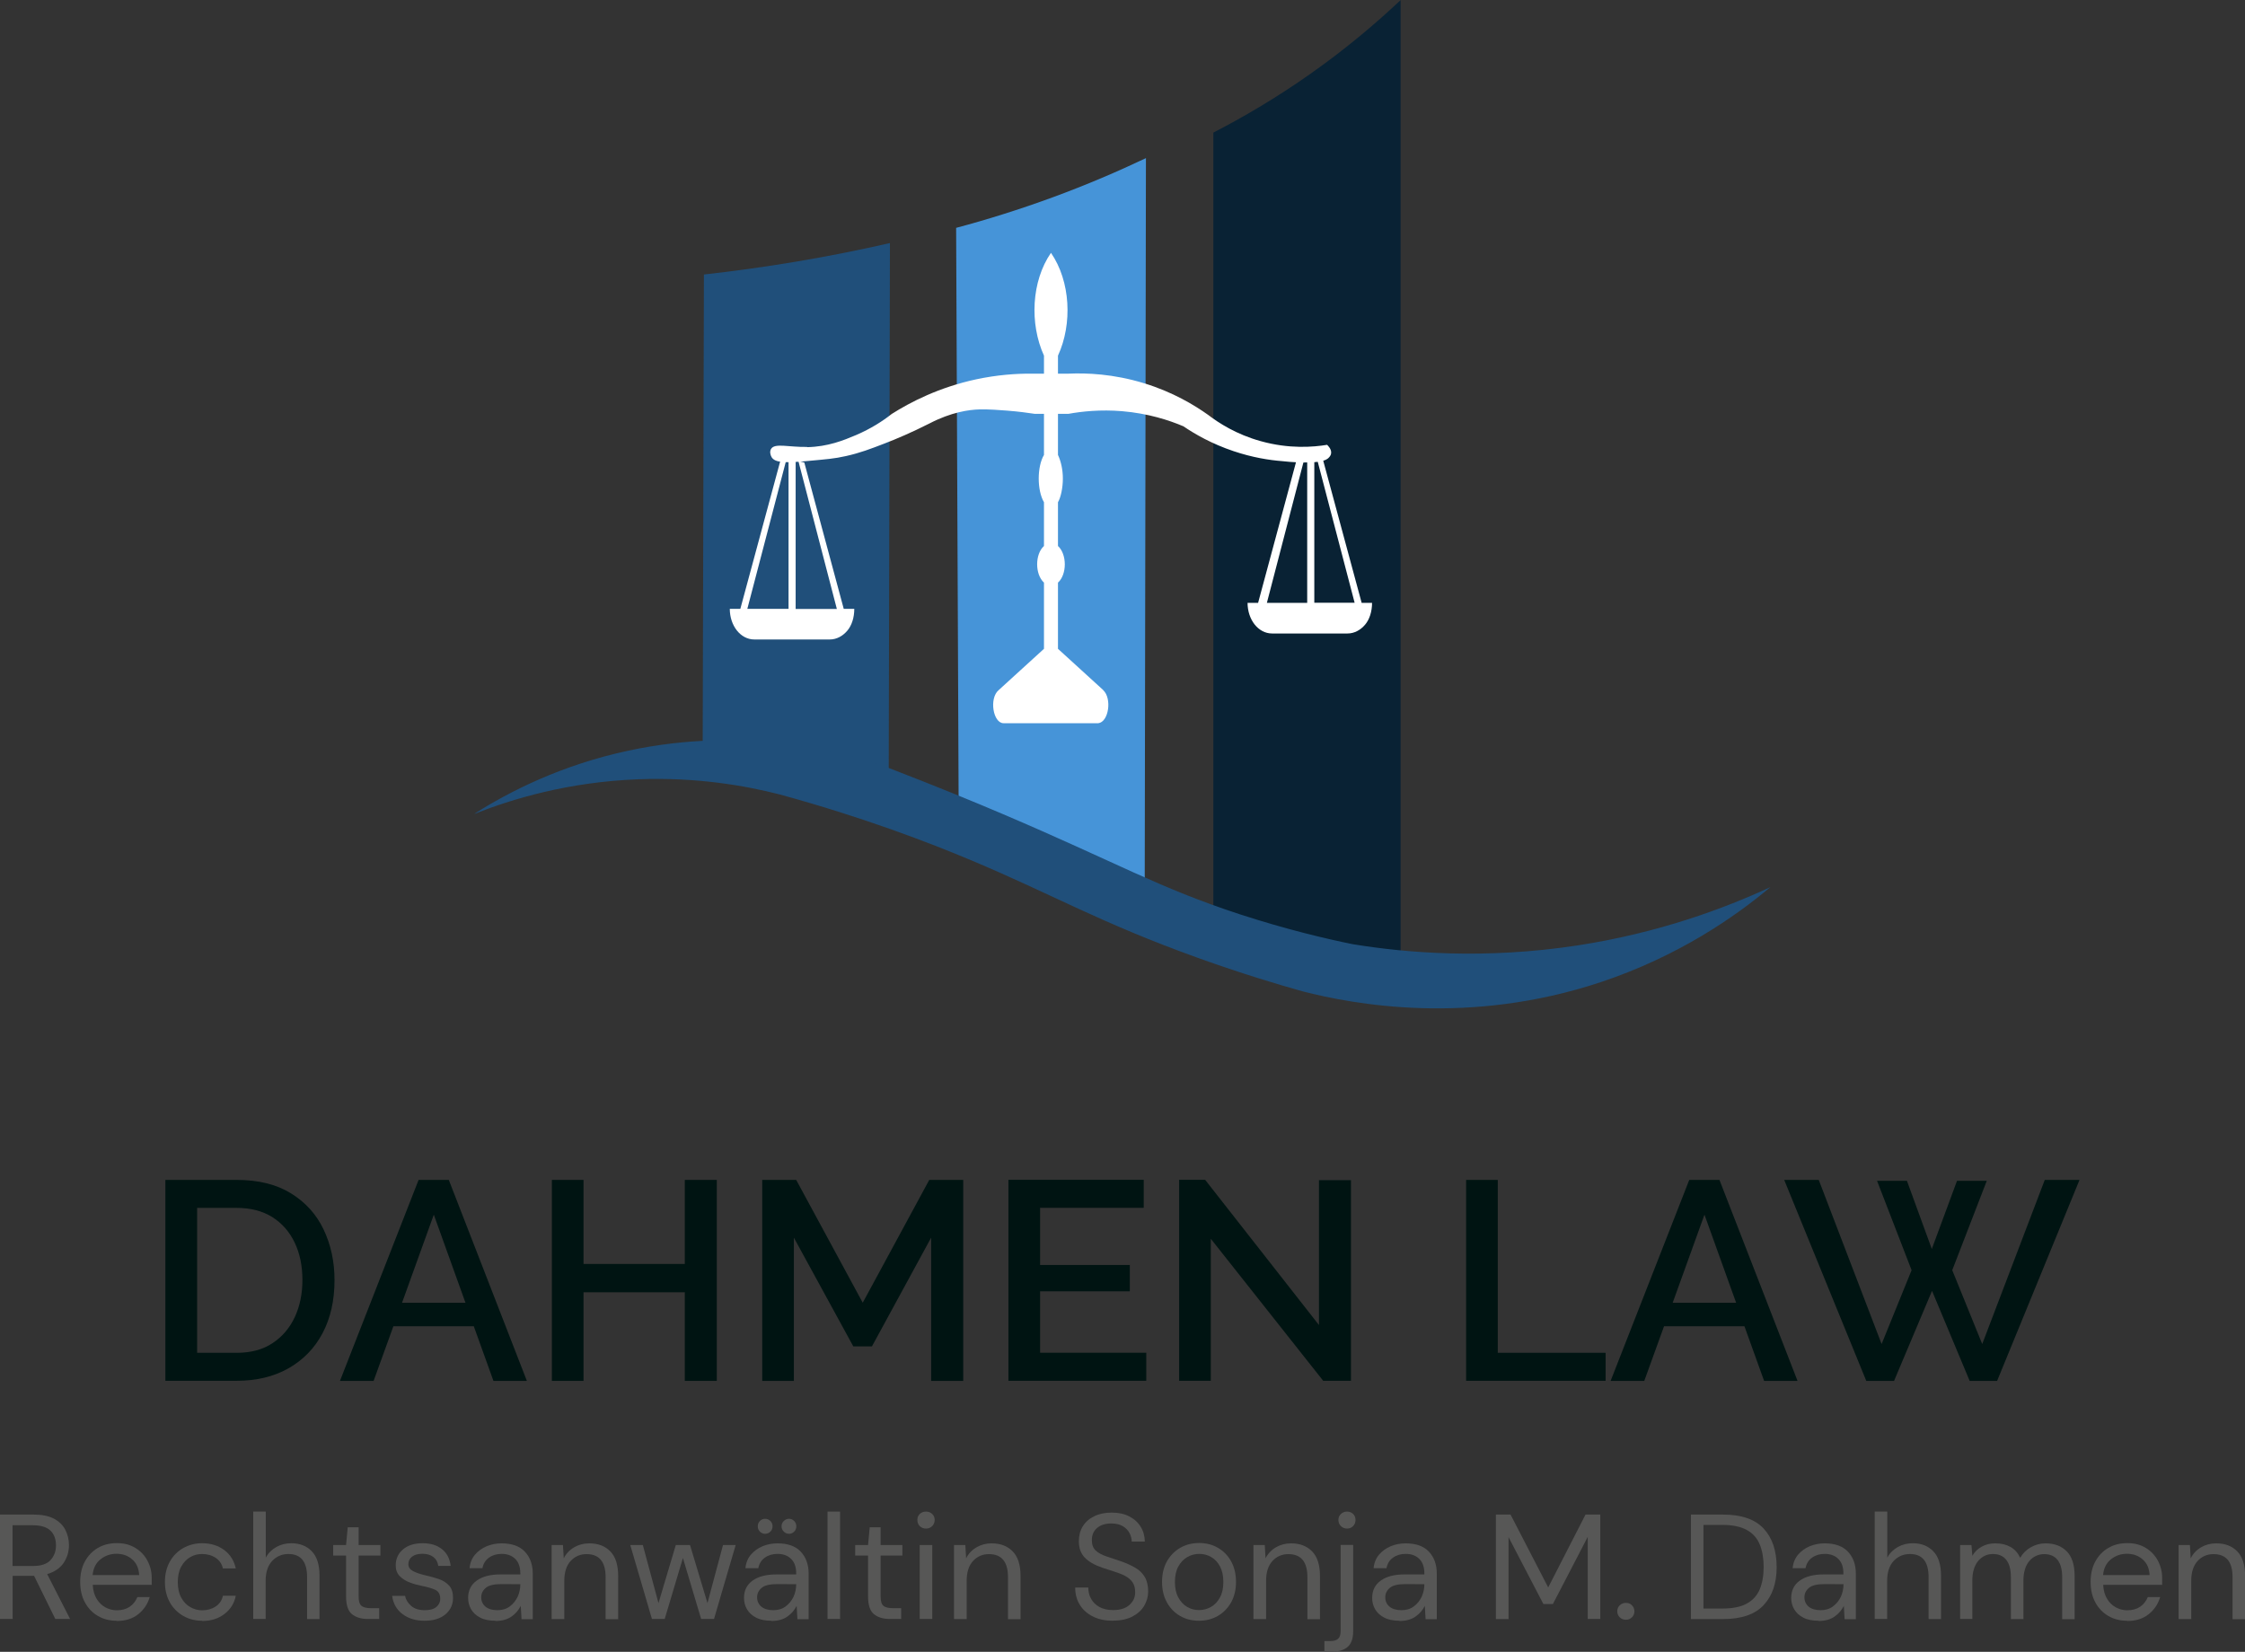 <svg xmlns="http://www.w3.org/2000/svg" id="Ebene_2" viewBox="0 0 202.14 148.76"><rect x="0" y="0" width="202.14" height="148.76" fill="#333333" stroke="none"/><defs><style>.cls-1{fill:#4694d8;}.cls-2{fill:#fff;}.cls-3{fill:#575756;}.cls-4{fill:#204f7a;}.cls-5{fill:#092234;}.cls-6{fill:#001412;}</style></defs><g id="Ebene_1-2"><path class="cls-5" d="M126.11,0v87.36c-2.63-.3-5.65-.82-8.94-1.72-2.99-.81-5.64-1.79-7.92-2.76V11.94c2.66-1.37,5.63-3.1,8.75-5.3,3.18-2.24,5.87-4.52,8.11-6.63Z"></path><path class="cls-1" d="M103.18,14.25c-.04,22.04-.07,44.08-.11,66.13-2.6-.82-5.37-1.81-8.26-3-3.08-1.26-5.91-2.59-8.49-3.92-.08-17.65-.15-35.29-.23-52.94,2.71-.72,5.64-1.63,8.72-2.76,3.05-1.12,5.84-2.32,8.37-3.52Z"></path><path class="cls-4" d="M80.13,21.89c-.04,15.93-.07,31.86-.11,47.8-2.15-.82-4.94-1.67-8.26-2.17-3.3-.5-6.2-.51-8.49-.36.04-14.15.08-28.3.11-42.44,2.63-.29,5.39-.67,8.26-1.15,2.99-.5,5.82-1.07,8.49-1.68Z"></path><path class="cls-4" d="M42.74,73.27c3.08-1.95,7.76-4.37,13.85-5.67,10.59-2.27,19.34.13,23.43,1.56,4.26,1.64,7.76,3.08,10.22,4.13,10.31,4.39,14.02,6.64,21.43,9.06,4.21,1.37,7.76,2.2,10.12,2.68,4.83.79,11.91,1.39,20.27.11,7.32-1.13,13.21-3.33,17.35-5.25-3.17,2.66-8.26,6.22-15.28,8.56-11.91,3.96-22.26,2-26.84.83-2.14-.6-5.47-1.59-9.47-3.03-8.8-3.17-13-5.67-20.27-8.73-3.94-1.66-9.81-3.91-17.33-5.97-3.12-.8-7.5-1.57-12.75-1.37-6.35.24-11.43,1.8-14.73,3.11Z"></path><path class="cls-2" d="M72.68,40.27c1.86-.04,3.27-.61,4.4-1.09,1.33-.57,2.4-1.26,3.21-1.9,1.69-1.07,4.26-2.4,7.61-3.12,1.88-.4,3.58-.52,4.98-.51h3.34c1.59-.07,4.02.01,6.81.87,2.58.79,4.51,1.96,5.76,2.85.93.71,2.52,1.75,4.73,2.36,2.57.72,4.75.53,5.97.33.08.07.43.41.36.79-.04.24-.23.39-.3.45-.72.59-3.8.27-4.09.23-1.18-.09-2.7-.33-4.39-.9-1.94-.65-3.46-1.52-4.52-2.24-1.27-.54-3.16-1.16-5.52-1.36-1.95-.16-3.61.02-4.83.24h-3.03c-.6-.09-1.45-.21-2.49-.29-.62-.05-1.67-.13-2.49-.11-.95.03-2.53.24-4.51,1.27-1.6.81-2.99,1.4-4.06,1.81-1.25.48-2.15.83-3.44,1.12-1.05.24-1.8.29-3.29.43-2.4.24-3.12.13-3.41-.32-.12-.2-.19-.51-.06-.74.32-.57,1.59-.16,3.24-.19Z"></path><path class="cls-2" d="M72.43,41.66c-.24-.08-.39-.08-.55-.16l3.47,13.34h-3.71v-13.42c-.08,0-.24-.08-.32-.16h-.32v13.57h-3.71l3.55-13.57c-.16,0-.32-.08-.47-.16l-3.71,13.73h-.95c0,1.5.95,2.76,2.21,2.76h6.79c.63,0,1.18-.32,1.58-.79s.63-1.18.63-1.97h-.95l-3.55-13.18Z"></path><path class="cls-2" d="M122.6,54.28l-3.71-13.73c-.16.08-.32.08-.47.16l3.55,13.57h-3.63v-13.57h-.32c-.08.08-.24.08-.32.16v13.42h-3.63l3.47-13.34c-.32.08-.55.16-.71.16l-3.55,13.18h-.95c0,1.5.95,2.76,2.21,2.76h6.79c.63,0,1.18-.32,1.58-.79s.63-1.18.63-1.97h-.95Z"></path><path class="cls-2" d="M99.34,62.15l-4.08-3.72v-5.96c.82-.74.82-2.55,0-3.3v-3.94c.25-.43.44-1.28.44-2.13s-.19-1.6-.44-2.13v-3.94c.82-.74.82-2.55,0-3.3v-1.7c1.32-2.87,1.13-6.7-.63-9.26-1.76,2.55-1.94,6.38-.63,9.26v1.7c-.82.74-.82,2.55,0,3.3v3.94c-.63,1.06-.63,3.19,0,4.26v3.94c-.82.74-.82,2.55,0,3.3v5.96l-4.08,3.72c-.88.74-.5,2.98.44,2.98h8.53c.94-.11,1.25-2.23.44-2.98Z"></path><path class="cls-6" d="M14.89,124.36v-18.1h6.42c1.95,0,3.58.4,4.89,1.21,1.31.81,2.29,1.89,2.94,3.26.65,1.37.98,2.88.98,4.55,0,1.84-.36,3.43-1.08,4.79-.72,1.36-1.75,2.41-3.07,3.16-1.33.75-2.88,1.12-4.66,1.12h-6.42ZM27.23,115.28c0-1.27-.23-2.4-.7-3.38-.47-.98-1.14-1.74-2.01-2.29-.88-.55-1.94-.83-3.2-.83h-3.57v13.05h3.57c1.27,0,2.35-.29,3.22-.87.88-.58,1.54-1.36,2-2.34.46-.99.69-2.1.69-3.34Z"></path><path class="cls-6" d="M37.71,106.26h2.7l7.03,18.1h-3.01l-1.77-4.92h-7.24l-1.78,4.92h-3.03l7.08-18.1ZM41.91,117.32l-2.85-7.93-2.86,7.93h5.71Z"></path><path class="cls-6" d="M64.54,106.26v18.1h-2.88v-7.98h-9.12v7.98h-2.85v-18.1h2.85v7.57h9.12v-7.57h2.88Z"></path><path class="cls-6" d="M83.84,124.36v-12.9l-5.33,9.79h-1.68l-5.35-9.79v12.9h-2.85v-18.1h3.06l5.99,11.06,5.99-11.06h3.06v18.1h-2.88Z"></path><path class="cls-6" d="M103.21,121.83v2.52h-12.41v-18.1h12.18v2.52h-9.33v5.15h8.08v2.37h-8.08v5.53h9.56Z"></path><path class="cls-6" d="M109.02,111.56v12.79h-2.85v-18.1h2.34l10.25,13.08v-13.05h2.88v18.07h-2.5l-10.12-12.79Z"></path><path class="cls-6" d="M132.01,124.36v-18.1h2.85v15.57h9.71v2.52h-12.57Z"></path><path class="cls-6" d="M152.12,106.26h2.7l7.03,18.1h-3.01l-1.77-4.92h-7.24l-1.78,4.92h-3.03l7.08-18.1ZM156.32,117.32l-2.85-7.93-2.86,7.93h5.71Z"></path><path class="cls-6" d="M169.02,106.34h2.68l2.24,6.14,2.27-6.14h2.68l-3.11,8.05,2.7,6.65,5.63-14.78h3.13l-7.42,18.1h-2.47l-3.39-8.11-3.42,8.11h-2.5l-7.39-18.1h3.11l5.66,14.78,2.7-6.65-3.11-8.05Z"></path><path class="cls-3" d="M0,145.8v-9.4h3.04c.73,0,1.33.12,1.8.36.46.24.81.57,1.03.99s.34.89.34,1.4c0,.59-.16,1.12-.48,1.6-.32.47-.81.81-1.48,1.01l2.06,4.04h-1.33l-1.91-3.88h-1.93v3.88H0ZM1.13,141.03h1.83c.72,0,1.25-.17,1.58-.52s.5-.8.5-1.34-.16-1-.49-1.32-.86-.49-1.61-.49h-1.81v3.68Z"></path><path class="cls-3" d="M10.49,145.96c-.64,0-1.2-.15-1.69-.44-.49-.29-.88-.7-1.16-1.22s-.42-1.13-.42-1.84.14-1.31.42-1.83c.28-.52.67-.93,1.16-1.22s1.07-.44,1.73-.44,1.2.15,1.67.44c.47.29.83.67,1.08,1.15.25.47.38.99.38,1.53,0,.1,0,.2,0,.3s0,.21,0,.34h-5.31c.03.51.15.93.36,1.27.21.34.47.59.79.76.32.17.66.26,1.01.26.47,0,.86-.11,1.17-.32.31-.21.54-.51.69-.87h1.11c-.18.62-.52,1.13-1.03,1.54-.51.41-1.15.61-1.94.61ZM10.49,139.93c-.54,0-1.01.16-1.43.49-.42.33-.66.8-.72,1.43h4.19c-.03-.6-.23-1.07-.62-1.41-.38-.34-.86-.51-1.42-.51Z"></path><path class="cls-3" d="M18.2,145.96c-.64,0-1.21-.15-1.71-.44s-.91-.7-1.2-1.22c-.29-.52-.44-1.13-.44-1.83s.15-1.31.44-1.83c.29-.52.69-.93,1.2-1.22s1.08-.44,1.71-.44c.79,0,1.45.21,2,.62.54.41.88.96,1.03,1.65h-1.16c-.09-.41-.31-.73-.66-.96s-.76-.34-1.22-.34c-.38,0-.73.09-1.06.28-.33.19-.6.47-.81.85s-.31.84-.31,1.4.1,1.02.31,1.4.47.66.81.85c.33.19.69.29,1.06.29.47,0,.87-.11,1.22-.34s.57-.55.66-.97h1.16c-.13.67-.47,1.22-1.02,1.64-.55.42-1.21.63-2,.63Z"></path><path class="cls-3" d="M22.8,145.8v-9.67h1.13v4.15c.22-.41.54-.73.95-.96.41-.23.86-.34,1.34-.34.77,0,1.39.24,1.85.72.47.48.7,1.22.7,2.21v3.9h-1.12v-3.78c0-1.39-.56-2.08-1.68-2.08-.58,0-1.07.21-1.46.62-.39.42-.59,1.01-.59,1.78v3.45h-1.13Z"></path><path class="cls-3" d="M33.12,145.8c-.61,0-1.09-.15-1.44-.44-.35-.29-.52-.83-.52-1.6v-3.67h-1.16v-.95h1.16l.15-1.6h.98v1.6h1.96v.95h-1.96v3.67c0,.42.08.71.25.85.17.15.47.22.9.22h.7v.97h-1.02Z"></path><path class="cls-3" d="M38.23,145.96c-.8,0-1.46-.2-1.99-.6-.53-.4-.84-.95-.93-1.64h1.16c.07.35.26.65.56.91.3.26.71.38,1.22.38.47,0,.82-.1,1.05-.3s.34-.44.34-.72c0-.4-.15-.67-.44-.81-.29-.13-.7-.26-1.23-.36-.36-.07-.72-.17-1.08-.31-.36-.13-.66-.33-.9-.57-.24-.25-.36-.57-.36-.97,0-.58.22-1.06.65-1.43.43-.37,1.02-.56,1.77-.56s1.29.18,1.74.53.71.86.79,1.51h-1.12c-.04-.34-.19-.61-.44-.8s-.58-.29-.99-.29-.71.09-.93.26c-.22.17-.33.39-.33.67s.14.48.42.63.67.28,1.15.39c.41.09.8.2,1.18.33.37.13.68.32.91.58.24.25.36.62.36,1.11,0,.6-.22,1.09-.68,1.48s-1.09.58-1.87.58Z"></path><path class="cls-3" d="M44.62,145.96c-.56,0-1.02-.09-1.38-.28-.37-.19-.64-.44-.82-.75-.18-.31-.27-.65-.27-1.02,0-.68.26-1.2.78-1.57s1.23-.55,2.12-.55h1.8v-.08c0-.58-.15-1.02-.46-1.32-.3-.3-.71-.45-1.22-.45-.44,0-.82.11-1.13.33-.32.22-.52.54-.6.96h-1.16c.04-.48.21-.89.49-1.22.28-.33.63-.58,1.05-.76.42-.17.87-.26,1.34-.26.93,0,1.63.25,2.1.75.47.5.71,1.16.71,1.98v4.1h-1.01l-.07-1.2c-.19.38-.46.7-.83.96-.36.26-.85.4-1.46.4ZM44.79,145.01c.43,0,.8-.11,1.11-.34s.54-.52.71-.87c.16-.36.24-.73.24-1.13h0s-1.71-.01-1.71-.01c-.66,0-1.13.11-1.4.34s-.41.51-.41.85.13.63.38.84c.25.21.62.32,1.08.32Z"></path><path class="cls-3" d="M49.67,145.8v-6.66h1.02l.07,1.2c.21-.42.52-.75.93-.99s.86-.36,1.37-.36c.79,0,1.42.24,1.89.72.47.48.71,1.22.71,2.21v3.9h-1.13v-3.78c0-1.39-.57-2.08-1.72-2.08-.57,0-1.05.21-1.43.62-.38.42-.57,1.01-.57,1.78v3.45h-1.13Z"></path><path class="cls-3" d="M58.7,145.8l-1.95-6.66h1.13l1.41,5.23,1.56-5.23h1.28l1.57,5.23,1.4-5.23h1.14l-1.95,6.66h-1.16l-1.64-5.49-1.64,5.49h-1.16Z"></path><path class="cls-3" d="M69.46,145.96c-.56,0-1.02-.09-1.38-.28-.37-.19-.64-.44-.82-.75-.18-.31-.27-.65-.27-1.02,0-.68.26-1.2.78-1.57s1.23-.55,2.12-.55h1.8v-.08c0-.58-.15-1.02-.46-1.32-.3-.3-.71-.45-1.22-.45-.44,0-.82.11-1.13.33-.32.22-.52.54-.6.96h-1.16c.04-.48.21-.89.49-1.22.28-.33.63-.58,1.05-.76.42-.17.87-.26,1.34-.26.93,0,1.63.25,2.1.75.47.5.71,1.16.71,1.98v4.1h-1.01l-.07-1.2c-.19.38-.46.7-.83.96-.36.26-.85.4-1.46.4ZM69.63,145.01c.43,0,.8-.11,1.11-.34s.54-.52.71-.87c.16-.36.24-.73.24-1.13h0s-1.71-.01-1.71-.01c-.66,0-1.13.11-1.4.34s-.41.51-.41.85.13.63.38.84c.25.21.62.32,1.08.32ZM68.89,138.13c-.19,0-.34-.07-.47-.2-.13-.13-.19-.29-.19-.48,0-.18.06-.34.19-.47.12-.13.28-.2.47-.2s.35.07.48.2c.13.13.19.29.19.47,0,.19-.06.35-.19.48-.13.13-.29.2-.48.2ZM71.05,138.13c-.19,0-.35-.07-.48-.2-.13-.13-.2-.29-.2-.48,0-.18.07-.34.2-.47.13-.13.29-.2.48-.2s.33.07.46.2c.13.13.19.29.19.47,0,.19-.06.35-.19.48-.13.13-.28.2-.46.2Z"></path><path class="cls-3" d="M74.51,145.8v-9.67h1.13v9.67h-1.13Z"></path><path class="cls-3" d="M80.12,145.8c-.61,0-1.09-.15-1.44-.44-.35-.29-.52-.83-.52-1.6v-3.67h-1.16v-.95h1.16l.15-1.6h.98v1.6h1.96v.95h-1.96v3.67c0,.42.08.71.25.85.17.15.47.22.9.22h.7v.97h-1.02Z"></path><path class="cls-3" d="M83.38,137.66c-.22,0-.41-.07-.56-.22-.15-.15-.22-.33-.22-.56s.07-.39.22-.54c.15-.14.33-.21.56-.21s.4.07.55.21c.15.14.23.32.23.54s-.08.41-.23.56c-.15.15-.34.22-.55.22ZM82.81,145.8v-6.66h1.13v6.66h-1.13Z"></path><path class="cls-3" d="M85.9,145.8v-6.66h1.02l.07,1.2c.21-.42.52-.75.93-.99s.86-.36,1.37-.36c.79,0,1.42.24,1.89.72.47.48.71,1.22.71,2.21v3.9h-1.13v-3.78c0-1.39-.57-2.08-1.72-2.08-.57,0-1.05.21-1.43.62-.38.42-.57,1.01-.57,1.78v3.45h-1.13Z"></path><path class="cls-3" d="M100.21,145.96c-.69,0-1.29-.12-1.8-.38-.51-.25-.9-.6-1.18-1.05-.28-.45-.42-.97-.42-1.56h1.18c0,.37.08.71.25,1.01.17.31.42.56.75.74s.73.28,1.22.28c.64,0,1.13-.15,1.48-.46s.52-.69.52-1.14c0-.38-.08-.68-.24-.91s-.38-.41-.65-.56-.59-.27-.94-.38c-.35-.11-.72-.23-1.11-.36-.73-.25-1.26-.56-1.61-.93-.35-.37-.52-.86-.52-1.46,0-.5.11-.95.35-1.34.24-.39.58-.69,1.03-.91.44-.22.97-.33,1.58-.33s1.12.11,1.57.34.79.53,1.03.93c.25.39.37.84.38,1.34h-1.18c0-.26-.07-.52-.2-.77-.13-.25-.34-.46-.61-.62s-.62-.24-1.03-.24c-.51,0-.93.12-1.26.39-.33.27-.49.64-.49,1.11,0,.4.11.71.34.93s.55.39.96.53.89.3,1.42.48c.45.16.85.35,1.21.56s.64.49.84.83c.2.34.3.78.3,1.3,0,.45-.12.87-.35,1.27-.23.4-.58.72-1.05.97-.47.25-1.06.38-1.77.38Z"></path><path class="cls-3" d="M107.95,145.96c-.63,0-1.19-.14-1.69-.43-.5-.29-.9-.69-1.19-1.22-.29-.52-.44-1.14-.44-1.85s.15-1.32.44-1.85c.3-.52.7-.93,1.2-1.22.51-.29,1.07-.43,1.7-.43s1.19.14,1.69.43c.5.29.9.69,1.19,1.22.29.52.44,1.14.44,1.85s-.15,1.32-.44,1.85c-.3.52-.7.93-1.2,1.22-.51.29-1.07.43-1.7.43ZM107.95,145c.39,0,.74-.09,1.08-.28s.6-.47.81-.85.31-.84.31-1.4-.1-1.02-.3-1.4c-.2-.38-.47-.66-.8-.85-.33-.19-.69-.28-1.06-.28s-.74.09-1.08.28c-.33.19-.6.47-.81.85s-.31.84-.31,1.4.1,1.02.31,1.4.47.66.8.85c.33.19.68.28,1.05.28Z"></path><path class="cls-3" d="M112.86,145.8v-6.66h1.02l.07,1.2c.21-.42.52-.75.93-.99s.86-.36,1.37-.36c.79,0,1.42.24,1.89.72.47.48.71,1.22.71,2.21v3.9h-1.13v-3.78c0-1.39-.57-2.08-1.72-2.08-.57,0-1.05.21-1.43.62-.38.42-.57,1.01-.57,1.78v3.45h-1.13Z"></path><path class="cls-3" d="M119.25,148.76v-.97h.52c.33,0,.57-.07.72-.21.15-.14.22-.37.22-.71v-7.74h1.13v7.76c0,.65-.16,1.12-.48,1.41-.32.29-.79.44-1.41.44h-.7ZM121.29,137.66c-.21,0-.4-.07-.55-.22-.15-.15-.23-.33-.23-.56s.08-.39.23-.54c.15-.14.34-.21.55-.21s.4.07.54.21c.15.14.22.32.22.54s-.07.41-.22.56c-.15.15-.33.22-.54.22Z"></path><path class="cls-3" d="M126.02,145.96c-.56,0-1.02-.09-1.38-.28-.37-.19-.64-.44-.82-.75-.18-.31-.27-.65-.27-1.02,0-.68.26-1.2.78-1.57s1.23-.55,2.12-.55h1.8v-.08c0-.58-.15-1.02-.46-1.32-.3-.3-.71-.45-1.22-.45-.44,0-.82.11-1.13.33-.32.22-.52.54-.6.96h-1.16c.04-.48.21-.89.49-1.22.28-.33.63-.58,1.05-.76.42-.17.87-.26,1.34-.26.93,0,1.63.25,2.1.75.47.5.71,1.16.71,1.98v4.1h-1.01l-.07-1.2c-.19.38-.46.7-.83.96-.36.26-.85.4-1.46.4ZM126.19,145.01c.43,0,.8-.11,1.11-.34s.54-.52.71-.87c.16-.36.24-.73.24-1.13h0s-1.71-.01-1.71-.01c-.66,0-1.13.11-1.4.34s-.41.51-.41.85.13.63.38.84c.25.21.62.32,1.08.32Z"></path><path class="cls-3" d="M134.69,145.8v-9.4h1.32l3.39,6.56,3.36-6.56h1.33v9.4h-1.13v-7.39l-3.14,6.05h-.85l-3.14-6.03v7.38h-1.13Z"></path><path class="cls-3" d="M146.4,145.87c-.22,0-.41-.07-.56-.22-.15-.15-.22-.33-.22-.54s.07-.4.22-.54.33-.22.56-.22.4.07.54.22c.15.15.22.33.22.54s-.07.4-.22.54c-.15.15-.33.22-.54.22Z"></path><path class="cls-3" d="M152.25,145.8v-9.4h2.89c1.66,0,2.88.42,3.66,1.26.78.84,1.17,2,1.17,3.47s-.39,2.58-1.17,3.42c-.78.84-2,1.26-3.66,1.26h-2.89ZM153.38,144.86h1.73c.91,0,1.64-.15,2.18-.45.54-.3.93-.73,1.16-1.29.23-.56.35-1.22.35-2s-.12-1.46-.35-2.03c-.23-.56-.62-1-1.16-1.3s-1.27-.46-2.18-.46h-1.73v7.52Z"></path><path class="cls-3" d="M163.75,145.96c-.56,0-1.02-.09-1.38-.28-.37-.19-.64-.44-.82-.75-.18-.31-.27-.65-.27-1.02,0-.68.26-1.2.78-1.57s1.23-.55,2.12-.55h1.8v-.08c0-.58-.15-1.02-.46-1.32-.3-.3-.71-.45-1.22-.45-.44,0-.82.11-1.13.33-.32.22-.52.54-.6.96h-1.16c.04-.48.21-.89.49-1.22.28-.33.63-.58,1.05-.76.42-.17.87-.26,1.34-.26.93,0,1.63.25,2.1.75.47.5.71,1.16.71,1.98v4.1h-1.01l-.07-1.2c-.19.38-.46.7-.83.96-.36.26-.85.4-1.46.4ZM163.93,145.01c.43,0,.8-.11,1.11-.34s.54-.52.71-.87c.16-.36.24-.73.24-1.13h0s-1.71-.01-1.71-.01c-.66,0-1.13.11-1.4.34s-.41.51-.41.85.13.63.38.84c.25.21.62.32,1.08.32Z"></path><path class="cls-3" d="M168.8,145.8v-9.67h1.13v4.15c.22-.41.54-.73.95-.96.41-.23.86-.34,1.34-.34.77,0,1.39.24,1.85.72.47.48.7,1.22.7,2.21v3.9h-1.12v-3.78c0-1.39-.56-2.08-1.68-2.08-.58,0-1.07.21-1.46.62-.39.42-.59,1.01-.59,1.78v3.45h-1.13Z"></path><path class="cls-3" d="M176.49,145.8v-6.66h1.02l.08.97c.21-.36.5-.64.86-.83.36-.2.76-.29,1.21-.29.53,0,.98.11,1.36.32s.67.54.88.98c.23-.4.55-.72.96-.95.41-.23.85-.35,1.32-.35.8,0,1.43.24,1.91.72.47.48.71,1.22.71,2.21v3.9h-1.12v-3.78c0-.69-.14-1.21-.42-1.56-.28-.35-.68-.52-1.2-.52s-.98.21-1.34.62c-.35.42-.53,1.01-.53,1.78v3.45h-1.13v-3.78c0-.69-.14-1.21-.42-1.56-.28-.35-.68-.52-1.2-.52s-.97.21-1.32.62c-.35.42-.53,1.01-.53,1.78v3.45h-1.13Z"></path><path class="cls-3" d="M191.51,145.96c-.64,0-1.2-.15-1.69-.44-.49-.29-.88-.7-1.16-1.22s-.42-1.13-.42-1.84.14-1.31.42-1.83c.28-.52.67-.93,1.16-1.22s1.07-.44,1.73-.44,1.2.15,1.67.44c.47.29.83.67,1.08,1.15.25.47.38.99.38,1.53,0,.1,0,.2,0,.3s0,.21,0,.34h-5.31c.03.51.15.93.36,1.27.21.34.47.59.79.76.32.17.66.26,1.01.26.47,0,.86-.11,1.17-.32.31-.21.54-.51.69-.87h1.11c-.18.62-.52,1.13-1.03,1.54-.51.41-1.15.61-1.94.61ZM191.51,139.93c-.54,0-1.01.16-1.43.49-.42.33-.66.8-.72,1.43h4.19c-.03-.6-.23-1.07-.62-1.41-.38-.34-.86-.51-1.42-.51Z"></path><path class="cls-3" d="M196.16,145.8v-6.66h1.02l.07,1.2c.21-.42.52-.75.93-.99s.86-.36,1.37-.36c.79,0,1.42.24,1.89.72.47.48.71,1.22.71,2.21v3.9h-1.13v-3.78c0-1.39-.57-2.08-1.72-2.08-.57,0-1.05.21-1.43.62-.38.42-.57,1.01-.57,1.78v3.45h-1.13Z"></path></g></svg>
